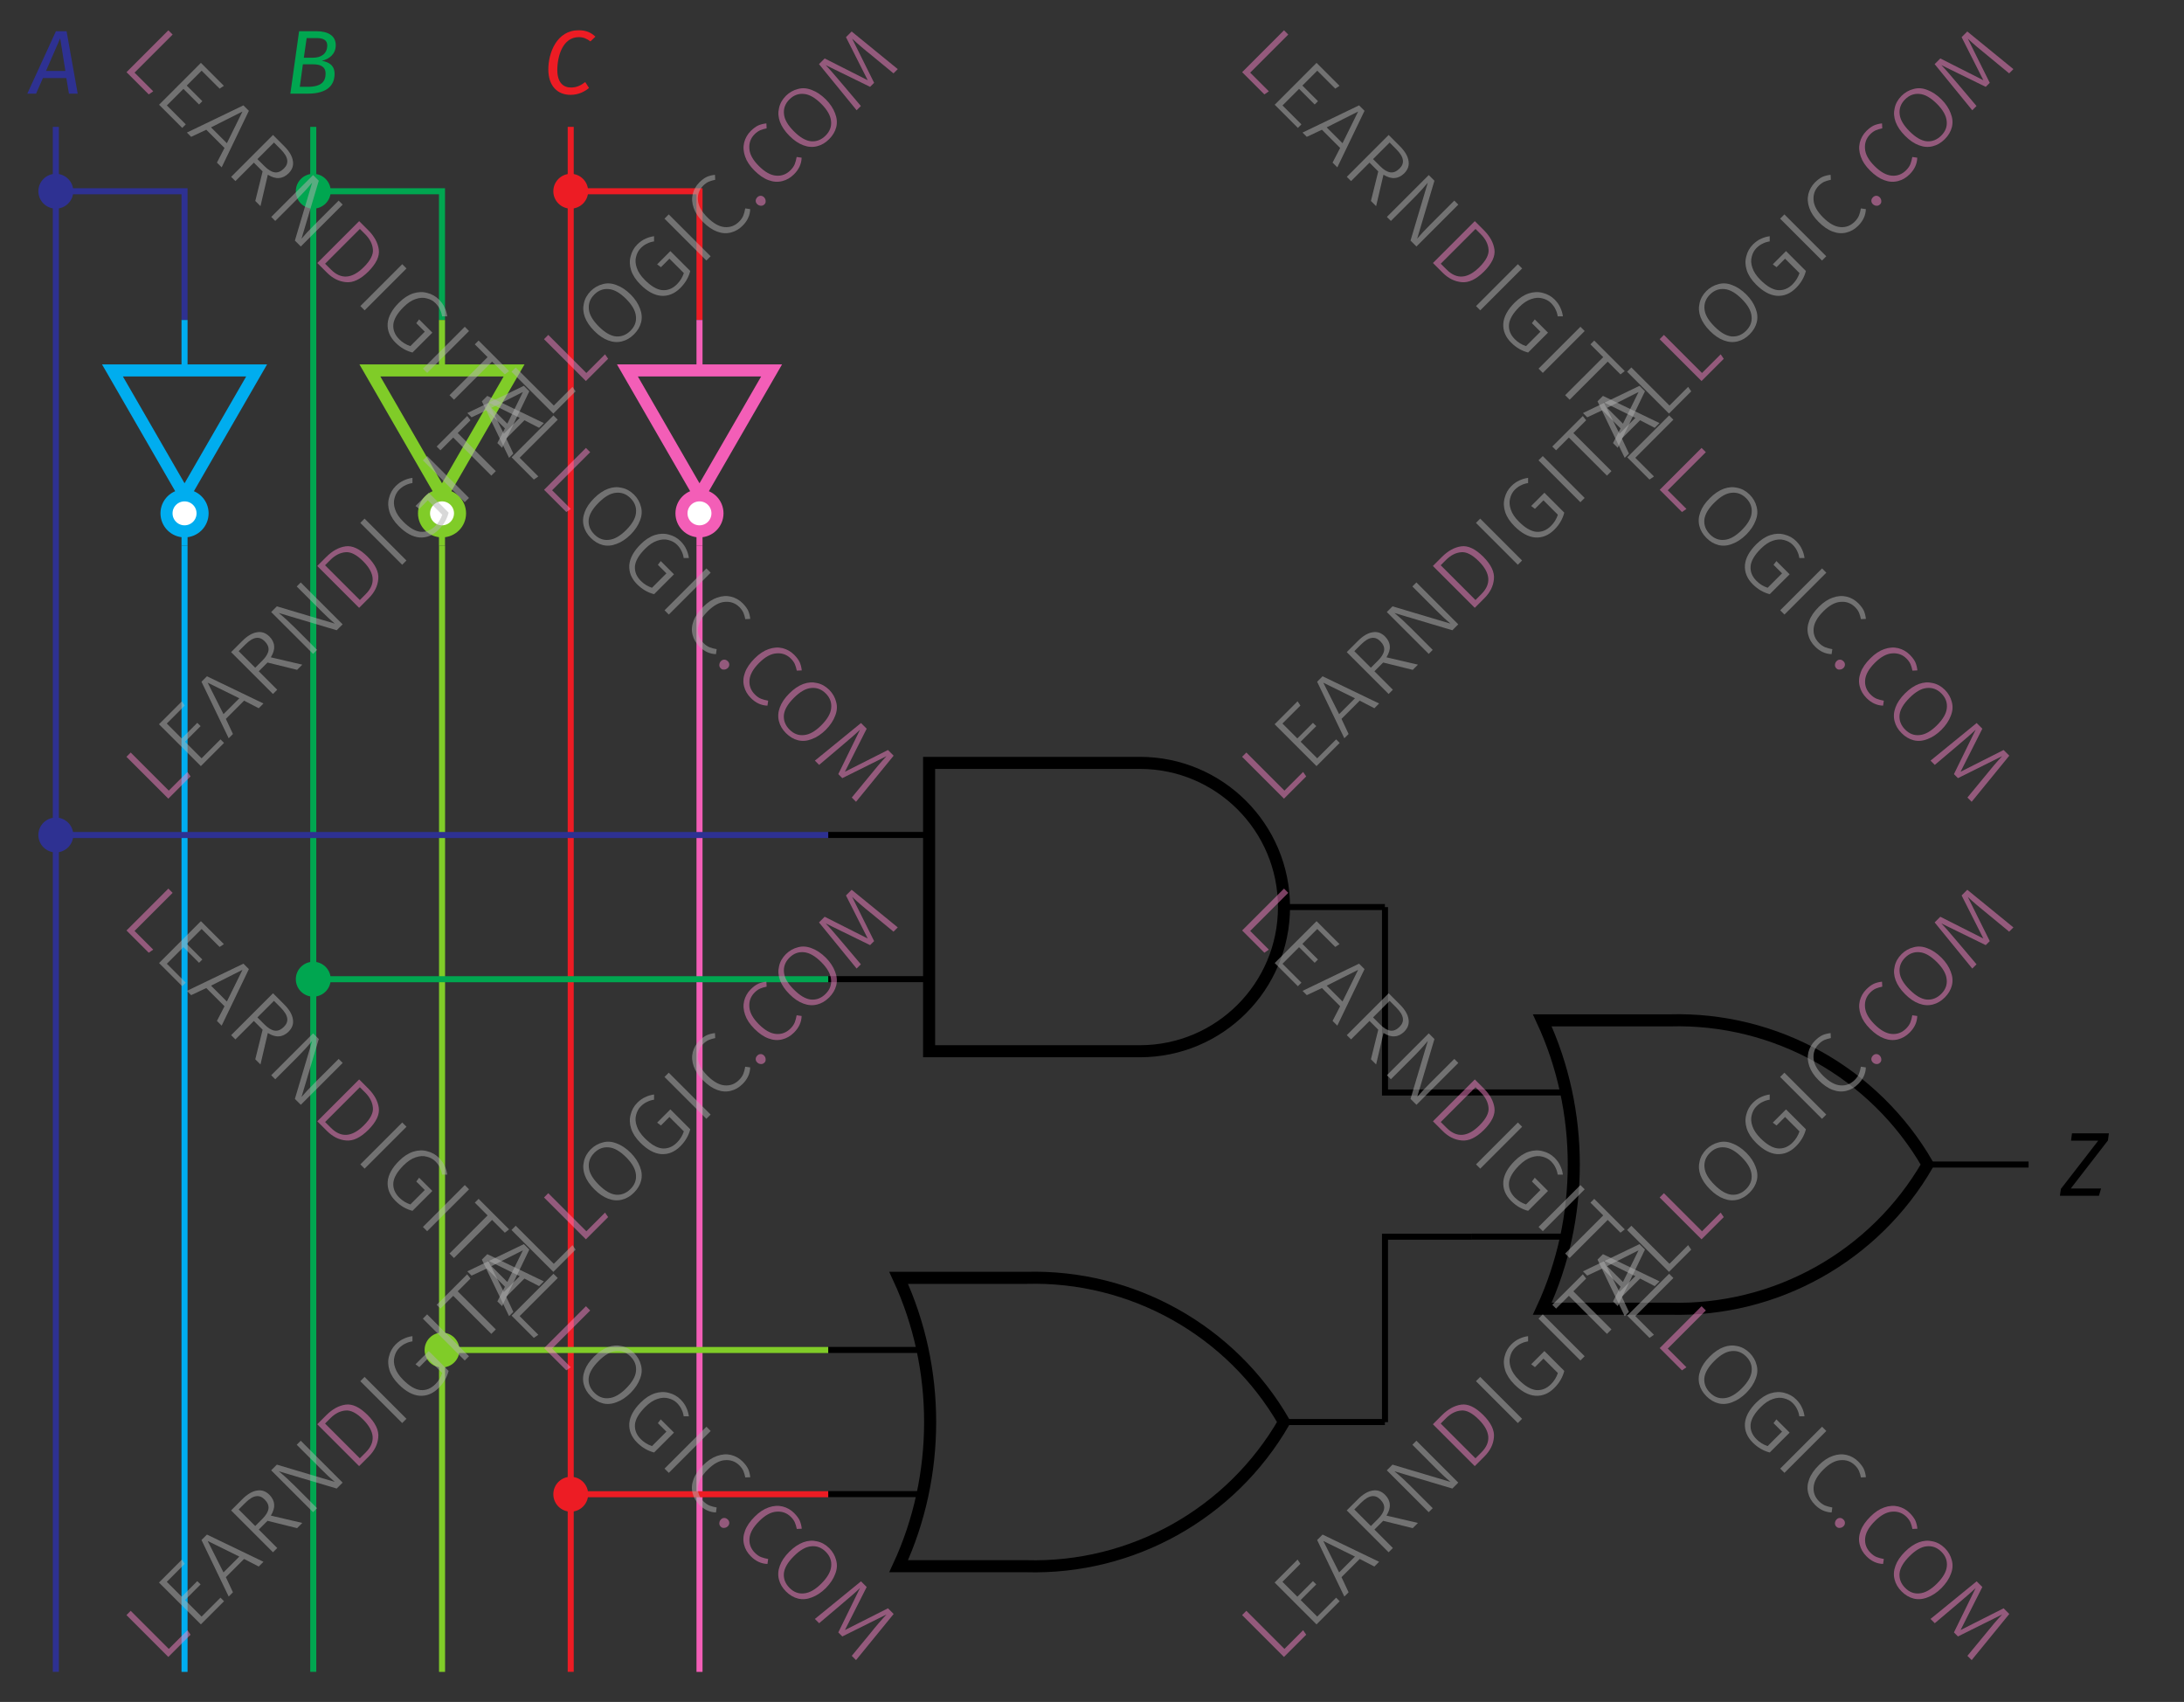 <?xml version="1.0" encoding="UTF-8"?>
<svg xmlns="http://www.w3.org/2000/svg" xmlns:xlink="http://www.w3.org/1999/xlink" width="144.28" height="112.42" viewBox="0 0 144.28 112.42">
<rect x="0" y="0" width="144.28" height="112.42" fill="#333333" stroke="none"/>
<defs>
<g>
<g id="glyph-0-0">
<path d="M 1.047 -1.5 L 1.984 -3.656 L 2.328 -1.5 Z M 2.562 0 L 3.141 0 L 2.406 -4.125 L 1.703 -4.125 L -0.188 0 L 0.391 0 L 0.844 -1.031 L 2.391 -1.031 Z M 2.562 0 "/>
</g>
<g id="glyph-0-1">
<path d="M 1.531 -0.453 L 1 -0.453 L 1.203 -1.938 L 1.891 -1.938 C 2.344 -1.938 2.703 -1.797 2.703 -1.328 C 2.703 -0.828 2.453 -0.453 1.531 -0.453 Z M 2.109 -3.672 C 2.484 -3.672 2.812 -3.578 2.812 -3.188 C 2.812 -2.609 2.375 -2.375 1.875 -2.375 L 1.266 -2.375 L 1.453 -3.672 Z M 2.453 -2.172 C 2.953 -2.281 3.375 -2.625 3.375 -3.203 C 3.375 -3.844 2.844 -4.125 2.094 -4.125 L 0.953 -4.125 L 0.375 0 L 1.516 0 C 2.859 0 3.297 -0.594 3.297 -1.312 C 3.297 -1.891 2.891 -2.094 2.453 -2.172 Z M 2.453 -2.172 "/>
</g>
<g id="glyph-0-2">
<path d="M 2.359 -4.188 C 0.922 -4.188 0.359 -2.703 0.359 -1.609 C 0.359 -0.516 0.953 0.078 1.828 0.078 C 2.375 0.078 2.781 -0.156 3.047 -0.375 L 2.797 -0.766 C 2.547 -0.578 2.266 -0.406 1.859 -0.406 C 1.344 -0.406 0.953 -0.734 0.953 -1.562 C 0.953 -2.484 1.312 -3.734 2.375 -3.734 C 2.656 -3.734 2.891 -3.641 3.141 -3.453 L 3.469 -3.766 C 3.172 -4.047 2.844 -4.188 2.359 -4.188 Z M 2.359 -4.188 "/>
</g>
<g id="glyph-0-3">
<path d="M -0.047 0 L 2.531 0 L 2.672 -0.484 L 0.672 -0.484 L 3.125 -3.656 L 3.188 -4.125 L 0.75 -4.125 L 0.688 -3.641 L 2.484 -3.641 L 0.016 -0.453 Z M -0.047 0 "/>
</g>
<g id="glyph-1-0">
<path d="M -1.938 -3.594 L 0.578 -1.078 L 1.812 -2.312 L 2.016 -2.016 L 0.547 -0.547 L -2.219 -3.312 Z M -1.938 -3.594 "/>
</g>
<g id="glyph-1-1">
<path d="M -0.703 -4.828 L -0.516 -4.547 L -1.703 -3.359 L -0.719 -2.375 L 0.312 -3.406 L 0.531 -3.188 L -0.5 -2.156 L 0.594 -1.062 L 1.844 -2.312 L 2.078 -2.078 L 0.547 -0.547 L -2.219 -3.312 Z M -0.703 -4.828 "/>
</g>
<g id="glyph-1-2">
<path d="M 2.062 -2.062 L 1.094 -2.562 L -0.109 -1.359 L 0.359 -0.359 L 0.078 -0.078 L -1.719 -3.812 L -1.359 -4.172 L 2.375 -2.375 Z M -0.266 -1.672 L 0.781 -2.719 L -1.312 -3.75 Z M -0.266 -1.672 "/>
</g>
<g id="glyph-1-3">
<path d="M 0.188 -2.625 L -0.391 -2.047 L 0.828 -0.828 L 0.547 -0.547 L -2.219 -3.312 L -1.484 -4.047 C -1.141 -4.391 -0.812 -4.582 -0.5 -4.625 C -0.195 -4.676 0.07 -4.582 0.312 -4.344 C 0.508 -4.145 0.613 -3.93 0.625 -3.703 C 0.645 -3.484 0.57 -3.238 0.406 -2.969 L 2.484 -2.484 L 2.141 -2.141 Z M -0.156 -2.75 C 0.082 -2.988 0.219 -3.211 0.25 -3.422 C 0.281 -3.629 0.195 -3.832 0 -4.031 C -0.176 -4.207 -0.363 -4.281 -0.562 -4.25 C -0.77 -4.227 -1.008 -4.082 -1.281 -3.812 L -1.719 -3.375 L -0.625 -2.281 Z M -0.156 -2.75 "/>
</g>
<g id="glyph-1-4">
<path d="M 2.5 -2.5 L 2.109 -2.109 L -1.719 -3.25 C -1.375 -2.969 -1.016 -2.641 -0.641 -2.266 L 0.812 -0.812 L 0.547 -0.547 L -2.219 -3.312 L -1.844 -3.688 L 1.984 -2.547 C 1.723 -2.766 1.414 -3.051 1.062 -3.406 L -0.531 -5 L -0.266 -5.266 Z M 2.5 -2.5 "/>
</g>
<g id="glyph-1-5">
<path d="M -1.609 -3.922 C -1.211 -4.316 -0.789 -4.547 -0.344 -4.609 C 0.102 -4.672 0.586 -4.441 1.109 -3.922 C 1.629 -3.398 1.863 -2.906 1.812 -2.438 C 1.77 -1.977 1.562 -1.562 1.188 -1.188 L 0.547 -0.547 L -2.219 -3.312 Z M -1.703 -3.359 L 0.594 -1.062 L 0.984 -1.453 C 1.648 -2.117 1.594 -2.844 0.812 -3.625 C 0.375 -4.062 -0.016 -4.258 -0.359 -4.219 C -0.711 -4.188 -1.039 -4.02 -1.344 -3.719 Z M -1.703 -3.359 "/>
</g>
<g id="glyph-1-6">
<path d="M -1.938 -3.594 L 0.828 -0.828 L 0.547 -0.547 L -2.219 -3.312 Z M -1.938 -3.594 "/>
</g>
<g id="glyph-1-7">
<path d="M -1.266 -4.359 C -1.086 -4.535 -0.91 -4.66 -0.734 -4.734 C -0.566 -4.816 -0.375 -4.875 -0.156 -4.906 L -0.156 -4.562 C -0.32 -4.539 -0.473 -4.492 -0.609 -4.422 C -0.754 -4.359 -0.895 -4.258 -1.031 -4.125 C -1.188 -3.969 -1.289 -3.773 -1.344 -3.547 C -1.406 -3.328 -1.391 -3.082 -1.297 -2.812 C -1.211 -2.551 -1.035 -2.285 -0.766 -2.016 C -0.359 -1.609 0.02 -1.383 0.375 -1.344 C 0.738 -1.312 1.066 -1.441 1.359 -1.734 C 1.566 -1.941 1.719 -2.188 1.812 -2.469 L 0.859 -3.422 L 0.297 -2.859 L 0.047 -3.047 L 0.922 -3.922 L 2.234 -2.609 C 2.129 -2.191 1.91 -1.816 1.578 -1.484 C 1.203 -1.109 0.781 -0.938 0.312 -0.969 C -0.145 -1.008 -0.602 -1.258 -1.062 -1.719 C -1.363 -2.02 -1.566 -2.332 -1.672 -2.656 C -1.773 -2.977 -1.785 -3.285 -1.703 -3.578 C -1.629 -3.879 -1.484 -4.141 -1.266 -4.359 Z M -1.266 -4.359 "/>
</g>
<g id="glyph-1-8">
<path d="M -0.672 -4.859 L -0.453 -4.578 L -1.297 -3.734 L 1.219 -1.219 L 0.922 -0.922 L -1.594 -3.438 L -2.438 -2.594 L -2.688 -2.844 Z M -0.672 -4.859 "/>
</g>
<g id="glyph-1-9">
<path d="M -1.281 -4.344 C -1.051 -4.57 -0.785 -4.723 -0.484 -4.797 C -0.191 -4.879 0.109 -4.859 0.422 -4.734 C 0.742 -4.617 1.055 -4.41 1.359 -4.109 C 1.648 -3.816 1.852 -3.508 1.969 -3.188 C 2.094 -2.875 2.117 -2.57 2.047 -2.281 C 1.973 -1.988 1.816 -1.723 1.578 -1.484 C 1.336 -1.242 1.07 -1.086 0.781 -1.016 C 0.488 -0.941 0.188 -0.961 -0.125 -1.078 C -0.438 -1.191 -0.742 -1.398 -1.047 -1.703 C -1.348 -2.004 -1.555 -2.312 -1.672 -2.625 C -1.785 -2.938 -1.805 -3.238 -1.734 -3.531 C -1.672 -3.832 -1.52 -4.102 -1.281 -4.344 Z M -1.047 -4.109 C -1.328 -3.828 -1.445 -3.504 -1.406 -3.141 C -1.375 -2.785 -1.156 -2.406 -0.75 -2 C -0.352 -1.602 0.02 -1.383 0.375 -1.344 C 0.738 -1.312 1.062 -1.438 1.344 -1.719 C 1.625 -2 1.742 -2.316 1.703 -2.672 C 1.672 -3.035 1.457 -3.414 1.062 -3.812 C 0.656 -4.219 0.273 -4.438 -0.078 -4.469 C -0.441 -4.508 -0.766 -4.391 -1.047 -4.109 Z M -1.047 -4.109 "/>
</g>
<g id="glyph-1-10">
<path d="M -1.297 -4.328 C -1.129 -4.492 -0.969 -4.613 -0.812 -4.688 C -0.656 -4.758 -0.473 -4.805 -0.266 -4.828 L -0.25 -4.5 C -0.406 -4.469 -0.547 -4.426 -0.672 -4.375 C -0.797 -4.32 -0.922 -4.234 -1.047 -4.109 C -1.305 -3.848 -1.422 -3.531 -1.391 -3.156 C -1.367 -2.789 -1.16 -2.41 -0.766 -2.016 C -0.367 -1.617 0.008 -1.406 0.375 -1.375 C 0.738 -1.344 1.055 -1.461 1.328 -1.734 C 1.461 -1.867 1.555 -2.004 1.609 -2.141 C 1.66 -2.273 1.703 -2.43 1.734 -2.609 L 2.062 -2.562 C 2.051 -2.156 1.883 -1.789 1.562 -1.469 C 1.332 -1.238 1.07 -1.086 0.781 -1.016 C 0.488 -0.941 0.188 -0.961 -0.125 -1.078 C -0.438 -1.191 -0.75 -1.406 -1.062 -1.719 C -1.363 -2.02 -1.566 -2.328 -1.672 -2.641 C -1.785 -2.961 -1.805 -3.27 -1.734 -3.562 C -1.66 -3.852 -1.516 -4.109 -1.297 -4.328 Z M -1.297 -4.328 "/>
</g>
<g id="glyph-1-11">
<path d="M 0.109 -0.922 C 0.172 -0.984 0.242 -1.016 0.328 -1.016 C 0.41 -1.016 0.484 -0.984 0.547 -0.922 C 0.617 -0.848 0.656 -0.766 0.656 -0.672 C 0.664 -0.586 0.641 -0.516 0.578 -0.453 C 0.504 -0.379 0.422 -0.348 0.328 -0.359 C 0.234 -0.367 0.156 -0.406 0.094 -0.469 C 0.031 -0.531 0 -0.602 0 -0.688 C 0 -0.77 0.035 -0.848 0.109 -0.922 Z M 0.109 -0.922 "/>
</g>
<g id="glyph-1-12">
<path d="M 3.062 -3.062 L 2.781 -2.781 L 1.359 -3.953 C 0.848 -4.359 0.41 -4.734 0.047 -5.078 L 1.5 -2.156 L 1.234 -1.891 L -1.703 -3.328 C -1.492 -3.117 -1.117 -2.691 -0.578 -2.047 L 0.625 -0.625 L 0.344 -0.344 L -2.141 -3.391 L -1.766 -3.766 L 1.078 -2.328 L -0.359 -5.172 L 0.016 -5.547 Z M 3.062 -3.062 "/>
</g>
<g id="glyph-2-0">
<path d="M 3.594 -1.938 L 1.078 0.578 L 2.312 1.812 L 2.016 2.016 L 0.547 0.547 L 3.312 -2.219 Z M 3.594 -1.938 "/>
</g>
<g id="glyph-2-1">
<path d="M 4.828 -0.703 L 4.547 -0.516 L 3.359 -1.703 L 2.375 -0.719 L 3.406 0.312 L 3.188 0.531 L 2.156 -0.5 L 1.062 0.594 L 2.312 1.844 L 2.078 2.078 L 0.547 0.547 L 3.312 -2.219 Z M 4.828 -0.703 "/>
</g>
<g id="glyph-2-2">
<path d="M 2.062 2.062 L 2.562 1.094 L 1.359 -0.109 L 0.359 0.359 L 0.078 0.078 L 3.812 -1.719 L 4.172 -1.359 L 2.375 2.375 Z M 1.672 -0.266 L 2.719 0.781 L 3.75 -1.312 Z M 1.672 -0.266 "/>
</g>
<g id="glyph-2-3">
<path d="M 2.625 0.188 L 2.047 -0.391 L 0.828 0.828 L 0.547 0.547 L 3.312 -2.219 L 4.047 -1.484 C 4.391 -1.141 4.582 -0.812 4.625 -0.5 C 4.676 -0.195 4.582 0.07 4.344 0.312 C 4.145 0.508 3.93 0.613 3.703 0.625 C 3.484 0.645 3.238 0.57 2.969 0.406 L 2.484 2.484 L 2.141 2.141 Z M 2.75 -0.156 C 2.988 0.082 3.211 0.219 3.422 0.25 C 3.629 0.281 3.832 0.195 4.031 0 C 4.207 -0.176 4.281 -0.363 4.25 -0.562 C 4.227 -0.77 4.082 -1.008 3.812 -1.281 L 3.375 -1.719 L 2.281 -0.625 Z M 2.75 -0.156 "/>
</g>
<g id="glyph-2-4">
<path d="M 2.5 2.5 L 2.109 2.109 L 3.25 -1.719 C 2.969 -1.375 2.641 -1.016 2.266 -0.641 L 0.812 0.812 L 0.547 0.547 L 3.312 -2.219 L 3.688 -1.844 L 2.547 1.984 C 2.766 1.723 3.051 1.414 3.406 1.062 L 5 -0.531 L 5.266 -0.266 Z M 2.5 2.5 "/>
</g>
<g id="glyph-2-5">
<path d="M 3.922 -1.609 C 4.316 -1.211 4.547 -0.789 4.609 -0.344 C 4.672 0.102 4.441 0.586 3.922 1.109 C 3.398 1.629 2.906 1.863 2.438 1.812 C 1.977 1.77 1.562 1.562 1.188 1.188 L 0.547 0.547 L 3.312 -2.219 Z M 3.359 -1.703 L 1.062 0.594 L 1.453 0.984 C 2.117 1.648 2.844 1.594 3.625 0.812 C 4.062 0.375 4.258 -0.016 4.219 -0.359 C 4.188 -0.711 4.02 -1.039 3.719 -1.344 Z M 3.359 -1.703 "/>
</g>
<g id="glyph-2-6">
<path d="M 3.594 -1.938 L 0.828 0.828 L 0.547 0.547 L 3.312 -2.219 Z M 3.594 -1.938 "/>
</g>
<g id="glyph-2-7">
<path d="M 4.359 -1.266 C 4.535 -1.086 4.66 -0.91 4.734 -0.734 C 4.816 -0.566 4.875 -0.375 4.906 -0.156 L 4.562 -0.156 C 4.539 -0.32 4.492 -0.473 4.422 -0.609 C 4.359 -0.754 4.258 -0.895 4.125 -1.031 C 3.969 -1.188 3.773 -1.289 3.547 -1.344 C 3.328 -1.406 3.082 -1.391 2.812 -1.297 C 2.551 -1.211 2.285 -1.035 2.016 -0.766 C 1.609 -0.359 1.383 0.02 1.344 0.375 C 1.312 0.738 1.441 1.066 1.734 1.359 C 1.941 1.566 2.188 1.719 2.469 1.812 L 3.422 0.859 L 2.859 0.297 L 3.047 0.047 L 3.922 0.922 L 2.609 2.234 C 2.191 2.129 1.816 1.91 1.484 1.578 C 1.109 1.203 0.938 0.781 0.969 0.312 C 1.008 -0.145 1.258 -0.602 1.719 -1.062 C 2.02 -1.363 2.332 -1.566 2.656 -1.672 C 2.977 -1.773 3.285 -1.785 3.578 -1.703 C 3.879 -1.629 4.141 -1.484 4.359 -1.266 Z M 4.359 -1.266 "/>
</g>
<g id="glyph-2-8">
<path d="M 4.859 -0.672 L 4.578 -0.453 L 3.734 -1.297 L 1.219 1.219 L 0.922 0.922 L 3.438 -1.594 L 2.594 -2.438 L 2.844 -2.688 Z M 4.859 -0.672 "/>
</g>
<g id="glyph-2-9">
<path d="M 4.344 -1.281 C 4.57 -1.051 4.723 -0.785 4.797 -0.484 C 4.879 -0.191 4.859 0.109 4.734 0.422 C 4.617 0.742 4.41 1.055 4.109 1.359 C 3.816 1.648 3.508 1.852 3.188 1.969 C 2.875 2.094 2.57 2.117 2.281 2.047 C 1.988 1.973 1.723 1.816 1.484 1.578 C 1.242 1.336 1.086 1.07 1.016 0.781 C 0.941 0.488 0.961 0.188 1.078 -0.125 C 1.191 -0.438 1.398 -0.742 1.703 -1.047 C 2.004 -1.348 2.312 -1.555 2.625 -1.672 C 2.938 -1.785 3.238 -1.805 3.531 -1.734 C 3.832 -1.672 4.102 -1.52 4.344 -1.281 Z M 4.109 -1.047 C 3.828 -1.328 3.504 -1.445 3.141 -1.406 C 2.785 -1.375 2.406 -1.156 2 -0.75 C 1.602 -0.352 1.383 0.02 1.344 0.375 C 1.312 0.738 1.438 1.062 1.719 1.344 C 2 1.625 2.316 1.742 2.672 1.703 C 3.035 1.672 3.414 1.457 3.812 1.062 C 4.219 0.656 4.438 0.273 4.469 -0.078 C 4.508 -0.441 4.391 -0.766 4.109 -1.047 Z M 4.109 -1.047 "/>
</g>
<g id="glyph-2-10">
<path d="M 4.328 -1.297 C 4.492 -1.129 4.613 -0.969 4.688 -0.812 C 4.758 -0.656 4.805 -0.473 4.828 -0.266 L 4.5 -0.25 C 4.469 -0.406 4.426 -0.547 4.375 -0.672 C 4.32 -0.797 4.234 -0.922 4.109 -1.047 C 3.848 -1.305 3.531 -1.422 3.156 -1.391 C 2.789 -1.367 2.41 -1.16 2.016 -0.766 C 1.617 -0.367 1.406 0.008 1.375 0.375 C 1.344 0.738 1.461 1.055 1.734 1.328 C 1.867 1.461 2.004 1.555 2.141 1.609 C 2.273 1.66 2.43 1.703 2.609 1.734 L 2.562 2.062 C 2.156 2.051 1.789 1.883 1.469 1.562 C 1.238 1.332 1.086 1.07 1.016 0.781 C 0.941 0.488 0.961 0.188 1.078 -0.125 C 1.191 -0.438 1.406 -0.75 1.719 -1.062 C 2.02 -1.363 2.328 -1.566 2.641 -1.672 C 2.961 -1.785 3.27 -1.805 3.562 -1.734 C 3.852 -1.66 4.109 -1.516 4.328 -1.297 Z M 4.328 -1.297 "/>
</g>
<g id="glyph-2-11">
<path d="M 0.922 0.109 C 0.984 0.172 1.016 0.242 1.016 0.328 C 1.016 0.41 0.984 0.484 0.922 0.547 C 0.848 0.617 0.766 0.656 0.672 0.656 C 0.586 0.664 0.516 0.641 0.453 0.578 C 0.379 0.504 0.348 0.422 0.359 0.328 C 0.367 0.234 0.406 0.156 0.469 0.094 C 0.531 0.031 0.602 0 0.688 0 C 0.77 0 0.848 0.035 0.922 0.109 Z M 0.922 0.109 "/>
</g>
<g id="glyph-2-12">
<path d="M 3.062 3.062 L 2.781 2.781 L 3.953 1.359 C 4.359 0.848 4.734 0.41 5.078 0.047 L 2.156 1.5 L 1.891 1.234 L 3.328 -1.703 C 3.117 -1.492 2.691 -1.117 2.047 -0.578 L 0.625 0.625 L 0.344 0.344 L 3.391 -2.141 L 3.766 -1.766 L 2.328 1.078 L 5.172 -0.359 L 5.547 0.016 Z M 3.062 3.062 "/>
</g>
</g>
<clipPath id="clip-0">
<path clip-rule="nonzero" d="M 48 73 L 97 73 L 97 112.422 L 48 112.422 Z M 48 73 "/>
</clipPath>
</defs>
<g fill="rgb(18.039%, 19.22%, 57.249%)" fill-opacity="1">
<use xlink:href="#glyph-0-0" x="1.992" y="6.187"/>
</g>
<path fill="none" stroke-width="0.399" stroke-linecap="butt" stroke-linejoin="miter" stroke="rgb(18.039%, 19.22%, 57.249%)" stroke-opacity="1" stroke-miterlimit="10" d="M 0.001 -4.252 L 0.001 -106.303 M 0.001 -8.506 L 8.504 -8.506 L 8.504 -17.01 " transform="matrix(1, 0, 0, -1, 3.687, 4.127)"/>
<path fill-rule="nonzero" fill="rgb(18.039%, 19.22%, 57.249%)" fill-opacity="1" stroke-width="0.399" stroke-linecap="butt" stroke-linejoin="miter" stroke="rgb(18.039%, 19.22%, 57.249%)" stroke-opacity="1" stroke-miterlimit="10" d="M 0.954 -8.506 C 0.954 -7.978 0.528 -7.553 0.001 -7.553 C -0.527 -7.553 -0.953 -7.978 -0.953 -8.506 C -0.953 -9.029 -0.527 -9.455 0.001 -9.455 C 0.528 -9.455 0.954 -9.029 0.954 -8.506 Z M 0.954 -8.506 " transform="matrix(1, 0, 0, -1, 3.687, 4.127)"/>
<path fill="none" stroke-width="0.399" stroke-linecap="butt" stroke-linejoin="miter" stroke="rgb(0%, 67.839%, 93.729%)" stroke-opacity="1" stroke-miterlimit="10" d="M 8.504 -20.342 L 8.504 -17.01 " transform="matrix(1, 0, 0, -1, 3.687, 4.127)"/>
<path fill="none" stroke-width="0.797" stroke-linecap="butt" stroke-linejoin="miter" stroke="rgb(0%, 67.839%, 93.729%)" stroke-opacity="1" stroke-miterlimit="10" d="M 13.266 -20.342 L 8.504 -28.592 L 3.743 -20.342 Z M 13.266 -20.342 " transform="matrix(1, 0, 0, -1, 3.687, 4.127)"/>
<path fill="none" stroke-width="0.399" stroke-linecap="butt" stroke-linejoin="miter" stroke="rgb(0%, 67.839%, 93.729%)" stroke-opacity="1" stroke-miterlimit="10" d="M 8.504 -30.971 L 8.504 -31.924 " transform="matrix(1, 0, 0, -1, 3.687, 4.127)"/>
<path fill-rule="nonzero" fill="rgb(100%, 100%, 100%)" fill-opacity="1" stroke-width="0.797" stroke-linecap="butt" stroke-linejoin="miter" stroke="rgb(0%, 67.839%, 93.729%)" stroke-opacity="1" stroke-miterlimit="10" d="M 8.504 -30.971 C 9.161 -30.971 9.696 -30.439 9.696 -29.779 C 9.696 -29.123 9.161 -28.592 8.504 -28.592 C 7.848 -28.592 7.313 -29.123 7.313 -29.779 C 7.313 -30.439 7.848 -30.971 8.504 -30.971 Z M 8.504 -30.971 " transform="matrix(1, 0, 0, -1, 3.687, 4.127)"/>
<path fill="none" stroke-width="0.399" stroke-linecap="butt" stroke-linejoin="miter" stroke="rgb(0%, 67.839%, 93.729%)" stroke-opacity="1" stroke-miterlimit="10" d="M 8.504 -31.924 L 8.504 -106.307 " transform="matrix(1, 0, 0, -1, 3.687, 4.127)"/>
<g fill="rgb(0%, 65.099%, 31.369%)" fill-opacity="1">
<use xlink:href="#glyph-0-1" x="18.806" y="6.187"/>
</g>
<path fill="none" stroke-width="0.399" stroke-linecap="butt" stroke-linejoin="miter" stroke="rgb(0%, 65.099%, 31.369%)" stroke-opacity="1" stroke-miterlimit="10" d="M 17.008 -4.252 L 17.008 -106.303 M 17.008 -8.506 L 25.512 -8.506 L 25.512 -17.01 " transform="matrix(1, 0, 0, -1, 3.687, 4.127)"/>
<path fill-rule="nonzero" fill="rgb(0%, 65.099%, 31.369%)" fill-opacity="1" stroke-width="0.399" stroke-linecap="butt" stroke-linejoin="miter" stroke="rgb(0%, 65.099%, 31.369%)" stroke-opacity="1" stroke-miterlimit="10" d="M 17.961 -8.506 C 17.961 -7.978 17.536 -7.553 17.008 -7.553 C 16.485 -7.553 16.055 -7.978 16.055 -8.506 C 16.055 -9.029 16.485 -9.455 17.008 -9.455 C 17.536 -9.455 17.961 -9.029 17.961 -8.506 Z M 17.961 -8.506 " transform="matrix(1, 0, 0, -1, 3.687, 4.127)"/>
<path fill="none" stroke-width="0.399" stroke-linecap="butt" stroke-linejoin="miter" stroke="rgb(50%, 79.999%, 15.685%)" stroke-opacity="1" stroke-miterlimit="10" d="M 25.512 -20.342 L 25.512 -17.01 " transform="matrix(1, 0, 0, -1, 3.687, 4.127)"/>
<path fill="none" stroke-width="0.797" stroke-linecap="butt" stroke-linejoin="miter" stroke="rgb(50%, 79.999%, 15.685%)" stroke-opacity="1" stroke-miterlimit="10" d="M 30.274 -20.342 L 25.512 -28.592 L 20.75 -20.342 Z M 30.274 -20.342 " transform="matrix(1, 0, 0, -1, 3.687, 4.127)"/>
<path fill="none" stroke-width="0.399" stroke-linecap="butt" stroke-linejoin="miter" stroke="rgb(50%, 79.999%, 15.685%)" stroke-opacity="1" stroke-miterlimit="10" d="M 25.512 -30.971 L 25.512 -31.924 " transform="matrix(1, 0, 0, -1, 3.687, 4.127)"/>
<path fill-rule="nonzero" fill="rgb(100%, 100%, 100%)" fill-opacity="1" stroke-width="0.797" stroke-linecap="butt" stroke-linejoin="miter" stroke="rgb(50%, 79.999%, 15.685%)" stroke-opacity="1" stroke-miterlimit="10" d="M 25.512 -30.971 C 26.172 -30.971 26.704 -30.439 26.704 -29.779 C 26.704 -29.123 26.172 -28.592 25.512 -28.592 C 24.856 -28.592 24.325 -29.123 24.325 -29.779 C 24.325 -30.439 24.856 -30.971 25.512 -30.971 Z M 25.512 -30.971 " transform="matrix(1, 0, 0, -1, 3.687, 4.127)"/>
<path fill="none" stroke-width="0.399" stroke-linecap="butt" stroke-linejoin="miter" stroke="rgb(50%, 79.999%, 15.685%)" stroke-opacity="1" stroke-miterlimit="10" d="M 25.516 -31.924 L 25.516 -106.307 " transform="matrix(1, 0, 0, -1, 3.687, 4.127)"/>
<g fill="rgb(92.94%, 10.979%, 14.119%)" fill-opacity="1">
<use xlink:href="#glyph-0-2" x="35.865" y="6.187"/>
</g>
<path fill="none" stroke-width="0.399" stroke-linecap="butt" stroke-linejoin="miter" stroke="rgb(92.94%, 10.979%, 14.119%)" stroke-opacity="1" stroke-miterlimit="10" d="M 34.016 -4.252 L 34.016 -106.303 M 34.02 -8.506 L 42.524 -8.506 L 42.524 -17.01 " transform="matrix(1, 0, 0, -1, 3.687, 4.127)"/>
<path fill-rule="nonzero" fill="rgb(92.94%, 10.979%, 14.119%)" fill-opacity="1" stroke-width="0.399" stroke-linecap="butt" stroke-linejoin="miter" stroke="rgb(92.94%, 10.979%, 14.119%)" stroke-opacity="1" stroke-miterlimit="10" d="M 34.969 -8.506 C 34.969 -7.978 34.543 -7.553 34.02 -7.553 C 33.493 -7.553 33.067 -7.978 33.067 -8.506 C 33.067 -9.029 33.493 -9.455 34.02 -9.455 C 34.543 -9.455 34.969 -9.029 34.969 -8.506 Z M 34.969 -8.506 " transform="matrix(1, 0, 0, -1, 3.687, 4.127)"/>
<path fill="none" stroke-width="0.399" stroke-linecap="butt" stroke-linejoin="miter" stroke="rgb(95.306%, 37.001%, 71.587%)" stroke-opacity="1" stroke-miterlimit="10" d="M 42.524 -20.342 L 42.524 -17.01 " transform="matrix(1, 0, 0, -1, 3.687, 4.127)"/>
<path fill="none" stroke-width="0.797" stroke-linecap="butt" stroke-linejoin="miter" stroke="rgb(95.306%, 37.001%, 71.587%)" stroke-opacity="1" stroke-miterlimit="10" d="M 47.286 -20.342 L 42.524 -28.592 L 37.762 -20.342 Z M 47.286 -20.342 " transform="matrix(1, 0, 0, -1, 3.687, 4.127)"/>
<path fill="none" stroke-width="0.399" stroke-linecap="butt" stroke-linejoin="miter" stroke="rgb(95.306%, 37.001%, 71.587%)" stroke-opacity="1" stroke-miterlimit="10" d="M 42.524 -30.971 L 42.524 -31.924 " transform="matrix(1, 0, 0, -1, 3.687, 4.127)"/>
<path fill-rule="nonzero" fill="rgb(100%, 100%, 100%)" fill-opacity="1" stroke-width="0.797" stroke-linecap="butt" stroke-linejoin="miter" stroke="rgb(95.306%, 37.001%, 71.587%)" stroke-opacity="1" stroke-miterlimit="10" d="M 42.524 -30.971 C 43.18 -30.971 43.711 -30.439 43.711 -29.779 C 43.711 -29.123 43.18 -28.592 42.524 -28.592 C 41.864 -28.592 41.333 -29.123 41.333 -29.779 C 41.333 -30.439 41.864 -30.971 42.524 -30.971 Z M 42.524 -30.971 " transform="matrix(1, 0, 0, -1, 3.687, 4.127)"/>
<path fill="none" stroke-width="0.399" stroke-linecap="butt" stroke-linejoin="miter" stroke="rgb(95.306%, 37.001%, 71.587%)" stroke-opacity="1" stroke-miterlimit="10" d="M 42.524 -31.924 L 42.524 -106.307 " transform="matrix(1, 0, 0, -1, 3.687, 4.127)"/>
<path fill="none" stroke-width="0.399" stroke-linecap="butt" stroke-linejoin="miter" stroke="rgb(0%, 0%, 0%)" stroke-opacity="1" stroke-miterlimit="10" d="M 57.692 -51.025 L 51.024 -51.025 M 57.692 -60.549 L 51.024 -60.549 " transform="matrix(1, 0, 0, -1, 3.687, 4.127)"/>
<path fill="none" stroke-width="0.797" stroke-linecap="butt" stroke-linejoin="miter" stroke="rgb(0%, 0%, 0%)" stroke-opacity="1" stroke-miterlimit="10" d="M 57.692 -46.264 L 71.614 -46.264 C 76.872 -46.264 81.137 -50.525 81.137 -55.787 C 81.137 -61.049 76.872 -65.311 71.614 -65.311 L 57.692 -65.311 Z M 57.692 -46.264 " transform="matrix(1, 0, 0, -1, 3.687, 4.127)"/>
<path fill="none" stroke-width="0.399" stroke-linecap="butt" stroke-linejoin="miter" stroke="rgb(0%, 0%, 0%)" stroke-opacity="1" stroke-miterlimit="10" d="M 81.137 -55.787 L 87.801 -55.787 " transform="matrix(1, 0, 0, -1, 3.687, 4.127)"/>
<path fill="none" stroke-width="0.399" stroke-linecap="butt" stroke-linejoin="miter" stroke="rgb(0%, 0%, 0%)" stroke-opacity="1" stroke-miterlimit="10" d="M 57.122 -85.041 L 51.024 -85.041 " transform="matrix(1, 0, 0, -1, 3.687, 4.127)"/>
<path fill="none" stroke-width="0.399" stroke-linecap="butt" stroke-linejoin="miter" stroke="rgb(0%, 0%, 0%)" stroke-opacity="1" stroke-miterlimit="10" d="M 57.122 -94.564 L 51.024 -94.564 " transform="matrix(1, 0, 0, -1, 3.687, 4.127)"/>
<g clip-path="url(#clip-0)">
<path fill="none" stroke-width="0.797" stroke-linecap="butt" stroke-linejoin="miter" stroke="rgb(0%, 0%, 0%)" stroke-opacity="1" stroke-miterlimit="10" d="M 57.692 -80.279 L 64.098 -80.279 C 71.094 -80.084 77.637 -83.74 81.137 -89.803 C 77.637 -95.865 71.098 -99.525 64.098 -99.326 L 55.68 -99.326 C 58.454 -93.346 58.454 -86.26 55.68 -80.279 Z M 57.692 -80.279 " transform="matrix(1, 0, 0, -1, 3.687, 4.127)"/>
</g>
<path fill="none" stroke-width="0.399" stroke-linecap="butt" stroke-linejoin="miter" stroke="rgb(0%, 0%, 0%)" stroke-opacity="1" stroke-miterlimit="10" d="M 81.137 -89.803 L 87.801 -89.803 " transform="matrix(1, 0, 0, -1, 3.687, 4.127)"/>
<path fill="none" stroke-width="0.399" stroke-linecap="butt" stroke-linejoin="miter" stroke="rgb(0%, 0%, 0%)" stroke-opacity="1" stroke-miterlimit="10" d="M 99.645 -68.033 L 93.543 -68.033 " transform="matrix(1, 0, 0, -1, 3.687, 4.127)"/>
<path fill="none" stroke-width="0.399" stroke-linecap="butt" stroke-linejoin="miter" stroke="rgb(0%, 0%, 0%)" stroke-opacity="1" stroke-miterlimit="10" d="M 99.645 -77.557 L 93.543 -77.557 " transform="matrix(1, 0, 0, -1, 3.687, 4.127)"/>
<path fill="none" stroke-width="0.797" stroke-linecap="butt" stroke-linejoin="miter" stroke="rgb(0%, 0%, 0%)" stroke-opacity="1" stroke-miterlimit="10" d="M 100.211 -63.271 L 106.622 -63.271 C 113.618 -63.076 120.161 -66.732 123.657 -72.795 C 120.161 -78.857 113.618 -82.514 106.622 -82.318 L 98.2 -82.318 C 100.973 -76.338 100.977 -69.252 98.2 -63.271 Z M 100.211 -63.271 " transform="matrix(1, 0, 0, -1, 3.687, 4.127)"/>
<path fill="none" stroke-width="0.399" stroke-linecap="butt" stroke-linejoin="miter" stroke="rgb(0%, 0%, 0%)" stroke-opacity="1" stroke-miterlimit="10" d="M 123.657 -72.795 L 130.325 -72.795 " transform="matrix(1, 0, 0, -1, 3.687, 4.127)"/>
<path fill="none" stroke-width="0.399" stroke-linecap="butt" stroke-linejoin="miter" stroke="rgb(0%, 0%, 0%)" stroke-opacity="1" stroke-miterlimit="10" d="M 87.809 -55.791 L 87.809 -68.037 L 93.551 -68.037 M 87.809 -89.811 L 87.809 -77.561 L 93.551 -77.561 " transform="matrix(1, 0, 0, -1, 3.687, 4.127)"/>
<g fill="rgb(0%, 0%, 0%)" fill-opacity="1">
<use xlink:href="#glyph-0-3" x="136.13" y="78.986"/>
</g>
<path fill="none" stroke-width="0.399" stroke-linecap="butt" stroke-linejoin="miter" stroke="rgb(18.039%, 19.22%, 57.249%)" stroke-opacity="1" stroke-miterlimit="10" d="M 51.028 -51.029 L 0.001 -51.029 " transform="matrix(1, 0, 0, -1, 3.687, 4.127)"/>
<path fill-rule="nonzero" fill="rgb(18.039%, 19.22%, 57.249%)" fill-opacity="1" stroke-width="0.399" stroke-linecap="butt" stroke-linejoin="miter" stroke="rgb(18.039%, 19.22%, 57.249%)" stroke-opacity="1" stroke-miterlimit="10" d="M 0.954 -51.029 C 0.954 -50.502 0.528 -50.076 0.001 -50.076 C -0.527 -50.076 -0.953 -50.502 -0.953 -51.029 C -0.953 -51.553 -0.527 -51.978 0.001 -51.978 C 0.528 -51.978 0.954 -51.553 0.954 -51.029 Z M 0.954 -51.029 " transform="matrix(1, 0, 0, -1, 3.687, 4.127)"/>
<path fill="none" stroke-width="0.399" stroke-linecap="butt" stroke-linejoin="miter" stroke="rgb(0%, 65.099%, 31.369%)" stroke-opacity="1" stroke-miterlimit="10" d="M 51.028 -60.553 L 17.008 -60.553 " transform="matrix(1, 0, 0, -1, 3.687, 4.127)"/>
<path fill-rule="nonzero" fill="rgb(0%, 65.099%, 31.369%)" fill-opacity="1" stroke-width="0.399" stroke-linecap="butt" stroke-linejoin="miter" stroke="rgb(0%, 65.099%, 31.369%)" stroke-opacity="1" stroke-miterlimit="10" d="M 17.961 -60.553 C 17.961 -60.025 17.536 -59.6 17.008 -59.6 C 16.485 -59.6 16.055 -60.025 16.055 -60.553 C 16.055 -61.08 16.485 -61.506 17.008 -61.506 C 17.536 -61.506 17.961 -61.08 17.961 -60.553 Z M 17.961 -60.553 " transform="matrix(1, 0, 0, -1, 3.687, 4.127)"/>
<path fill="none" stroke-width="0.399" stroke-linecap="butt" stroke-linejoin="miter" stroke="rgb(50%, 79.999%, 15.685%)" stroke-opacity="1" stroke-miterlimit="10" d="M 51.028 -85.045 L 25.516 -85.045 " transform="matrix(1, 0, 0, -1, 3.687, 4.127)"/>
<path fill-rule="nonzero" fill="rgb(50%, 79.999%, 15.685%)" fill-opacity="1" stroke-width="0.399" stroke-linecap="butt" stroke-linejoin="miter" stroke="rgb(50%, 79.999%, 15.685%)" stroke-opacity="1" stroke-miterlimit="10" d="M 26.465 -85.045 C 26.465 -84.521 26.04 -84.096 25.516 -84.096 C 24.989 -84.096 24.563 -84.521 24.563 -85.045 C 24.563 -85.572 24.989 -85.998 25.516 -85.998 C 26.04 -85.998 26.465 -85.572 26.465 -85.045 Z M 26.465 -85.045 " transform="matrix(1, 0, 0, -1, 3.687, 4.127)"/>
<path fill="none" stroke-width="0.399" stroke-linecap="butt" stroke-linejoin="miter" stroke="rgb(92.94%, 10.979%, 14.119%)" stroke-opacity="1" stroke-miterlimit="10" d="M 51.028 -94.572 L 34.02 -94.572 " transform="matrix(1, 0, 0, -1, 3.687, 4.127)"/>
<path fill-rule="nonzero" fill="rgb(92.94%, 10.979%, 14.119%)" fill-opacity="1" stroke-width="0.399" stroke-linecap="butt" stroke-linejoin="miter" stroke="rgb(92.94%, 10.979%, 14.119%)" stroke-opacity="1" stroke-miterlimit="10" d="M 34.969 -94.572 C 34.969 -94.045 34.543 -93.619 34.02 -93.619 C 33.493 -93.619 33.067 -94.045 33.067 -94.572 C 33.067 -95.096 33.493 -95.525 34.02 -95.525 C 34.543 -95.525 34.969 -95.096 34.969 -94.572 Z M 34.969 -94.572 " transform="matrix(1, 0, 0, -1, 3.687, 4.127)"/>
<g fill="rgb(96.333%, 50.801%, 77.811%)" fill-opacity="0.5">
<use xlink:href="#glyph-1-0" x="84.275" y="109.994"/>
</g>
<g fill="rgb(70%, 70%, 70%)" fill-opacity="0.5">
<use xlink:href="#glyph-1-1" x="86.424" y="107.844"/>
<use xlink:href="#glyph-1-2" x="88.732" y="105.536"/>
<use xlink:href="#glyph-1-3" x="91.188" y="103.08"/>
<use xlink:href="#glyph-1-4" x="93.836" y="100.432"/>
</g>
<g fill="rgb(96.333%, 50.801%, 77.811%)" fill-opacity="0.5">
<use xlink:href="#glyph-1-5" x="96.879" y="97.389"/>
</g>
<g fill="rgb(70%, 70%, 70%)" fill-opacity="0.5">
<use xlink:href="#glyph-1-6" x="99.724" y="94.544"/>
<use xlink:href="#glyph-1-7" x="101.105" y="93.163"/>
<use xlink:href="#glyph-1-6" x="103.857" y="90.412"/>
<use xlink:href="#glyph-1-8" x="105.237" y="89.031"/>
</g>
<g fill="rgb(70%, 70%, 70%)" fill-opacity="0.5">
<use xlink:href="#glyph-1-2" x="107.254" y="87.014"/>
<use xlink:href="#glyph-1-0" x="109.71" y="84.558"/>
</g>
<g fill="rgb(96.333%, 50.801%, 77.811%)" fill-opacity="0.5">
<use xlink:href="#glyph-1-0" x="111.86" y="82.409"/>
</g>
<g fill="rgb(70%, 70%, 70%)" fill-opacity="0.5">
<use xlink:href="#glyph-1-9" x="114.01" y="80.258"/>
<use xlink:href="#glyph-1-7" x="117.067" y="77.201"/>
<use xlink:href="#glyph-1-6" x="119.819" y="74.449"/>
<use xlink:href="#glyph-1-10" x="121.2" y="73.068"/>
</g>
<g fill="rgb(96.333%, 50.801%, 77.811%)" fill-opacity="0.5">
<use xlink:href="#glyph-1-11" x="123.626" y="70.642"/>
</g>
<g fill="rgb(96.333%, 50.801%, 77.811%)" fill-opacity="0.5">
<use xlink:href="#glyph-1-10" x="124.597" y="69.671"/>
</g>
<g fill="rgb(96.333%, 50.801%, 77.811%)" fill-opacity="0.5">
<use xlink:href="#glyph-1-9" x="126.9" y="67.368"/>
</g>
<g fill="rgb(96.333%, 50.801%, 77.811%)" fill-opacity="0.5">
<use xlink:href="#glyph-1-12" x="129.948" y="64.32"/>
</g>
<g fill="rgb(96.333%, 50.801%, 77.811%)" fill-opacity="0.5">
<use xlink:href="#glyph-2-0" x="81.512" y="60.914"/>
</g>
<g fill="rgb(70%, 70%, 70%)" fill-opacity="0.5">
<use xlink:href="#glyph-2-1" x="83.663" y="63.065"/>
<use xlink:href="#glyph-2-2" x="85.971" y="65.373"/>
<use xlink:href="#glyph-2-3" x="88.426" y="67.828"/>
<use xlink:href="#glyph-2-4" x="91.074" y="70.476"/>
</g>
<g fill="rgb(96.333%, 50.801%, 77.811%)" fill-opacity="0.5">
<use xlink:href="#glyph-2-5" x="94.117" y="73.519"/>
</g>
<g fill="rgb(70%, 70%, 70%)" fill-opacity="0.5">
<use xlink:href="#glyph-2-6" x="96.962" y="76.364"/>
<use xlink:href="#glyph-2-7" x="98.343" y="77.745"/>
<use xlink:href="#glyph-2-6" x="101.094" y="80.497"/>
<use xlink:href="#glyph-2-8" x="102.475" y="81.877"/>
</g>
<g fill="rgb(70%, 70%, 70%)" fill-opacity="0.5">
<use xlink:href="#glyph-2-2" x="104.497" y="83.899"/>
<use xlink:href="#glyph-2-0" x="106.953" y="86.355"/>
</g>
<g fill="rgb(96.333%, 50.801%, 77.811%)" fill-opacity="0.5">
<use xlink:href="#glyph-2-0" x="109.098" y="88.5"/>
</g>
<g fill="rgb(70%, 70%, 70%)" fill-opacity="0.5">
<use xlink:href="#glyph-2-9" x="111.248" y="90.65"/>
<use xlink:href="#glyph-2-7" x="114.305" y="93.707"/>
<use xlink:href="#glyph-2-6" x="117.057" y="96.459"/>
<use xlink:href="#glyph-2-10" x="118.438" y="97.84"/>
</g>
<g fill="rgb(96.333%, 50.801%, 77.811%)" fill-opacity="0.5">
<use xlink:href="#glyph-2-11" x="120.864" y="100.266"/>
</g>
<g fill="rgb(96.333%, 50.801%, 77.811%)" fill-opacity="0.5">
<use xlink:href="#glyph-2-10" x="121.84" y="101.242"/>
</g>
<g fill="rgb(96.333%, 50.801%, 77.811%)" fill-opacity="0.5">
<use xlink:href="#glyph-2-9" x="124.143" y="103.545"/>
</g>
<g fill="rgb(96.333%, 50.801%, 77.811%)" fill-opacity="0.5">
<use xlink:href="#glyph-2-12" x="127.191" y="106.593"/>
</g>
<g fill="rgb(96.333%, 50.801%, 77.811%)" fill-opacity="0.5">
<use xlink:href="#glyph-1-0" x="10.573" y="109.994"/>
</g>
<g fill="rgb(70%, 70%, 70%)" fill-opacity="0.5">
<use xlink:href="#glyph-1-1" x="12.722" y="107.844"/>
<use xlink:href="#glyph-1-2" x="15.03" y="105.536"/>
<use xlink:href="#glyph-1-3" x="17.486" y="103.08"/>
<use xlink:href="#glyph-1-4" x="20.134" y="100.432"/>
</g>
<g fill="rgb(96.333%, 50.801%, 77.811%)" fill-opacity="0.5">
<use xlink:href="#glyph-1-5" x="23.177" y="97.389"/>
</g>
<g fill="rgb(70%, 70%, 70%)" fill-opacity="0.5">
<use xlink:href="#glyph-1-6" x="26.022" y="94.544"/>
<use xlink:href="#glyph-1-7" x="27.403" y="93.163"/>
<use xlink:href="#glyph-1-6" x="30.155" y="90.412"/>
<use xlink:href="#glyph-1-8" x="31.535" y="89.031"/>
</g>
<g fill="rgb(70%, 70%, 70%)" fill-opacity="0.5">
<use xlink:href="#glyph-1-2" x="33.552" y="87.014"/>
<use xlink:href="#glyph-1-0" x="36.008" y="84.558"/>
</g>
<g fill="rgb(96.333%, 50.801%, 77.811%)" fill-opacity="0.5">
<use xlink:href="#glyph-1-0" x="38.158" y="82.409"/>
</g>
<g fill="rgb(70%, 70%, 70%)" fill-opacity="0.5">
<use xlink:href="#glyph-1-9" x="40.308" y="80.258"/>
<use xlink:href="#glyph-1-7" x="43.365" y="77.201"/>
<use xlink:href="#glyph-1-6" x="46.117" y="74.449"/>
<use xlink:href="#glyph-1-10" x="47.498" y="73.068"/>
</g>
<g fill="rgb(96.333%, 50.801%, 77.811%)" fill-opacity="0.5">
<use xlink:href="#glyph-1-11" x="49.924" y="70.642"/>
</g>
<g fill="rgb(96.333%, 50.801%, 77.811%)" fill-opacity="0.5">
<use xlink:href="#glyph-1-10" x="50.895" y="69.671"/>
</g>
<g fill="rgb(96.333%, 50.801%, 77.811%)" fill-opacity="0.5">
<use xlink:href="#glyph-1-9" x="53.198" y="67.368"/>
</g>
<g fill="rgb(96.333%, 50.801%, 77.811%)" fill-opacity="0.5">
<use xlink:href="#glyph-1-12" x="56.246" y="64.32"/>
</g>
<g fill="rgb(96.333%, 50.801%, 77.811%)" fill-opacity="0.5">
<use xlink:href="#glyph-2-0" x="7.81" y="60.914"/>
</g>
<g fill="rgb(70%, 70%, 70%)" fill-opacity="0.5">
<use xlink:href="#glyph-2-1" x="9.961" y="63.065"/>
<use xlink:href="#glyph-2-2" x="12.269" y="65.373"/>
<use xlink:href="#glyph-2-3" x="14.724" y="67.828"/>
<use xlink:href="#glyph-2-4" x="17.372" y="70.476"/>
</g>
<g fill="rgb(96.333%, 50.801%, 77.811%)" fill-opacity="0.5">
<use xlink:href="#glyph-2-5" x="20.415" y="73.519"/>
</g>
<g fill="rgb(70%, 70%, 70%)" fill-opacity="0.5">
<use xlink:href="#glyph-2-6" x="23.26" y="76.364"/>
<use xlink:href="#glyph-2-7" x="24.641" y="77.745"/>
<use xlink:href="#glyph-2-6" x="27.392" y="80.497"/>
<use xlink:href="#glyph-2-8" x="28.773" y="81.877"/>
</g>
<g fill="rgb(70%, 70%, 70%)" fill-opacity="0.5">
<use xlink:href="#glyph-2-2" x="30.795" y="83.899"/>
<use xlink:href="#glyph-2-0" x="33.251" y="86.355"/>
</g>
<g fill="rgb(96.333%, 50.801%, 77.811%)" fill-opacity="0.5">
<use xlink:href="#glyph-2-0" x="35.396" y="88.5"/>
</g>
<g fill="rgb(70%, 70%, 70%)" fill-opacity="0.5">
<use xlink:href="#glyph-2-9" x="37.546" y="90.65"/>
<use xlink:href="#glyph-2-7" x="40.603" y="93.707"/>
<use xlink:href="#glyph-2-6" x="43.355" y="96.459"/>
<use xlink:href="#glyph-2-10" x="44.736" y="97.84"/>
</g>
<g fill="rgb(96.333%, 50.801%, 77.811%)" fill-opacity="0.5">
<use xlink:href="#glyph-2-11" x="47.162" y="100.266"/>
</g>
<g fill="rgb(96.333%, 50.801%, 77.811%)" fill-opacity="0.5">
<use xlink:href="#glyph-2-10" x="48.138" y="101.242"/>
</g>
<g fill="rgb(96.333%, 50.801%, 77.811%)" fill-opacity="0.5">
<use xlink:href="#glyph-2-9" x="50.441" y="103.545"/>
</g>
<g fill="rgb(96.333%, 50.801%, 77.811%)" fill-opacity="0.5">
<use xlink:href="#glyph-2-12" x="53.489" y="106.593"/>
</g>
<g fill="rgb(96.333%, 50.801%, 77.811%)" fill-opacity="0.5">
<use xlink:href="#glyph-1-0" x="84.275" y="53.301"/>
</g>
<g fill="rgb(70%, 70%, 70%)" fill-opacity="0.5">
<use xlink:href="#glyph-1-1" x="86.424" y="51.151"/>
<use xlink:href="#glyph-1-2" x="88.732" y="48.843"/>
<use xlink:href="#glyph-1-3" x="91.188" y="46.387"/>
<use xlink:href="#glyph-1-4" x="93.836" y="43.739"/>
</g>
<g fill="rgb(96.333%, 50.801%, 77.811%)" fill-opacity="0.5">
<use xlink:href="#glyph-1-5" x="96.879" y="40.696"/>
</g>
<g fill="rgb(70%, 70%, 70%)" fill-opacity="0.5">
<use xlink:href="#glyph-1-6" x="99.724" y="37.851"/>
<use xlink:href="#glyph-1-7" x="101.105" y="36.47"/>
<use xlink:href="#glyph-1-6" x="103.857" y="33.719"/>
<use xlink:href="#glyph-1-8" x="105.237" y="32.338"/>
</g>
<g fill="rgb(70%, 70%, 70%)" fill-opacity="0.5">
<use xlink:href="#glyph-1-2" x="107.254" y="30.321"/>
<use xlink:href="#glyph-1-0" x="109.71" y="27.865"/>
</g>
<g fill="rgb(96.333%, 50.801%, 77.811%)" fill-opacity="0.5">
<use xlink:href="#glyph-1-0" x="111.86" y="25.716"/>
</g>
<g fill="rgb(70%, 70%, 70%)" fill-opacity="0.5">
<use xlink:href="#glyph-1-9" x="114.01" y="23.565"/>
<use xlink:href="#glyph-1-7" x="117.067" y="20.508"/>
<use xlink:href="#glyph-1-6" x="119.819" y="17.756"/>
<use xlink:href="#glyph-1-10" x="121.2" y="16.375"/>
</g>
<g fill="rgb(96.333%, 50.801%, 77.811%)" fill-opacity="0.5">
<use xlink:href="#glyph-1-11" x="123.626" y="13.949"/>
</g>
<g fill="rgb(96.333%, 50.801%, 77.811%)" fill-opacity="0.5">
<use xlink:href="#glyph-1-10" x="124.597" y="12.978"/>
</g>
<g fill="rgb(96.333%, 50.801%, 77.811%)" fill-opacity="0.5">
<use xlink:href="#glyph-1-9" x="126.9" y="10.675"/>
</g>
<g fill="rgb(96.333%, 50.801%, 77.811%)" fill-opacity="0.5">
<use xlink:href="#glyph-1-12" x="129.948" y="7.627"/>
</g>
<g fill="rgb(96.333%, 50.801%, 77.811%)" fill-opacity="0.5">
<use xlink:href="#glyph-2-0" x="81.512" y="4.22"/>
</g>
<g fill="rgb(70%, 70%, 70%)" fill-opacity="0.5">
<use xlink:href="#glyph-2-1" x="83.663" y="6.371"/>
<use xlink:href="#glyph-2-2" x="85.971" y="8.679"/>
<use xlink:href="#glyph-2-3" x="88.426" y="11.134"/>
<use xlink:href="#glyph-2-4" x="91.074" y="13.782"/>
</g>
<g fill="rgb(96.333%, 50.801%, 77.811%)" fill-opacity="0.5">
<use xlink:href="#glyph-2-5" x="94.117" y="16.825"/>
</g>
<g fill="rgb(70%, 70%, 70%)" fill-opacity="0.5">
<use xlink:href="#glyph-2-6" x="96.962" y="19.67"/>
<use xlink:href="#glyph-2-7" x="98.343" y="21.051"/>
<use xlink:href="#glyph-2-6" x="101.094" y="23.803"/>
<use xlink:href="#glyph-2-8" x="102.475" y="25.183"/>
</g>
<g fill="rgb(70%, 70%, 70%)" fill-opacity="0.5">
<use xlink:href="#glyph-2-2" x="104.497" y="27.205"/>
<use xlink:href="#glyph-2-0" x="106.953" y="29.661"/>
</g>
<g fill="rgb(96.333%, 50.801%, 77.811%)" fill-opacity="0.5">
<use xlink:href="#glyph-2-0" x="109.098" y="31.806"/>
</g>
<g fill="rgb(70%, 70%, 70%)" fill-opacity="0.5">
<use xlink:href="#glyph-2-9" x="111.248" y="33.956"/>
<use xlink:href="#glyph-2-7" x="114.305" y="37.013"/>
<use xlink:href="#glyph-2-6" x="117.057" y="39.765"/>
<use xlink:href="#glyph-2-10" x="118.438" y="41.146"/>
</g>
<g fill="rgb(96.333%, 50.801%, 77.811%)" fill-opacity="0.5">
<use xlink:href="#glyph-2-11" x="120.864" y="43.572"/>
</g>
<g fill="rgb(96.333%, 50.801%, 77.811%)" fill-opacity="0.5">
<use xlink:href="#glyph-2-10" x="121.84" y="44.548"/>
</g>
<g fill="rgb(96.333%, 50.801%, 77.811%)" fill-opacity="0.5">
<use xlink:href="#glyph-2-9" x="124.143" y="46.851"/>
</g>
<g fill="rgb(96.333%, 50.801%, 77.811%)" fill-opacity="0.5">
<use xlink:href="#glyph-2-12" x="127.191" y="49.899"/>
</g>
<g fill="rgb(96.333%, 50.801%, 77.811%)" fill-opacity="0.5">
<use xlink:href="#glyph-1-0" x="10.573" y="53.301"/>
</g>
<g fill="rgb(70%, 70%, 70%)" fill-opacity="0.5">
<use xlink:href="#glyph-1-1" x="12.722" y="51.151"/>
<use xlink:href="#glyph-1-2" x="15.03" y="48.843"/>
<use xlink:href="#glyph-1-3" x="17.486" y="46.387"/>
<use xlink:href="#glyph-1-4" x="20.134" y="43.739"/>
</g>
<g fill="rgb(96.333%, 50.801%, 77.811%)" fill-opacity="0.5">
<use xlink:href="#glyph-1-5" x="23.177" y="40.696"/>
</g>
<g fill="rgb(70%, 70%, 70%)" fill-opacity="0.5">
<use xlink:href="#glyph-1-6" x="26.022" y="37.851"/>
<use xlink:href="#glyph-1-7" x="27.403" y="36.47"/>
<use xlink:href="#glyph-1-6" x="30.155" y="33.719"/>
<use xlink:href="#glyph-1-8" x="31.535" y="32.338"/>
</g>
<g fill="rgb(70%, 70%, 70%)" fill-opacity="0.5">
<use xlink:href="#glyph-1-2" x="33.552" y="30.321"/>
<use xlink:href="#glyph-1-0" x="36.008" y="27.865"/>
</g>
<g fill="rgb(96.333%, 50.801%, 77.811%)" fill-opacity="0.5">
<use xlink:href="#glyph-1-0" x="38.158" y="25.716"/>
</g>
<g fill="rgb(70%, 70%, 70%)" fill-opacity="0.5">
<use xlink:href="#glyph-1-9" x="40.308" y="23.565"/>
<use xlink:href="#glyph-1-7" x="43.365" y="20.508"/>
<use xlink:href="#glyph-1-6" x="46.117" y="17.756"/>
<use xlink:href="#glyph-1-10" x="47.498" y="16.375"/>
</g>
<g fill="rgb(96.333%, 50.801%, 77.811%)" fill-opacity="0.5">
<use xlink:href="#glyph-1-11" x="49.924" y="13.949"/>
</g>
<g fill="rgb(96.333%, 50.801%, 77.811%)" fill-opacity="0.5">
<use xlink:href="#glyph-1-10" x="50.895" y="12.978"/>
</g>
<g fill="rgb(96.333%, 50.801%, 77.811%)" fill-opacity="0.5">
<use xlink:href="#glyph-1-9" x="53.198" y="10.675"/>
</g>
<g fill="rgb(96.333%, 50.801%, 77.811%)" fill-opacity="0.5">
<use xlink:href="#glyph-1-12" x="56.246" y="7.627"/>
</g>
<g fill="rgb(96.333%, 50.801%, 77.811%)" fill-opacity="0.5">
<use xlink:href="#glyph-2-0" x="7.81" y="4.22"/>
</g>
<g fill="rgb(70%, 70%, 70%)" fill-opacity="0.5">
<use xlink:href="#glyph-2-1" x="9.961" y="6.371"/>
<use xlink:href="#glyph-2-2" x="12.269" y="8.679"/>
<use xlink:href="#glyph-2-3" x="14.724" y="11.134"/>
<use xlink:href="#glyph-2-4" x="17.372" y="13.782"/>
</g>
<g fill="rgb(96.333%, 50.801%, 77.811%)" fill-opacity="0.5">
<use xlink:href="#glyph-2-5" x="20.415" y="16.825"/>
</g>
<g fill="rgb(70%, 70%, 70%)" fill-opacity="0.5">
<use xlink:href="#glyph-2-6" x="23.26" y="19.67"/>
<use xlink:href="#glyph-2-7" x="24.641" y="21.051"/>
<use xlink:href="#glyph-2-6" x="27.392" y="23.803"/>
<use xlink:href="#glyph-2-8" x="28.773" y="25.183"/>
</g>
<g fill="rgb(70%, 70%, 70%)" fill-opacity="0.5">
<use xlink:href="#glyph-2-2" x="30.795" y="27.205"/>
<use xlink:href="#glyph-2-0" x="33.251" y="29.661"/>
</g>
<g fill="rgb(96.333%, 50.801%, 77.811%)" fill-opacity="0.5">
<use xlink:href="#glyph-2-0" x="35.396" y="31.806"/>
</g>
<g fill="rgb(70%, 70%, 70%)" fill-opacity="0.5">
<use xlink:href="#glyph-2-9" x="37.546" y="33.956"/>
<use xlink:href="#glyph-2-7" x="40.603" y="37.013"/>
<use xlink:href="#glyph-2-6" x="43.355" y="39.765"/>
<use xlink:href="#glyph-2-10" x="44.736" y="41.146"/>
</g>
<g fill="rgb(96.333%, 50.801%, 77.811%)" fill-opacity="0.5">
<use xlink:href="#glyph-2-11" x="47.162" y="43.572"/>
</g>
<g fill="rgb(96.333%, 50.801%, 77.811%)" fill-opacity="0.5">
<use xlink:href="#glyph-2-10" x="48.138" y="44.548"/>
</g>
<g fill="rgb(96.333%, 50.801%, 77.811%)" fill-opacity="0.5">
<use xlink:href="#glyph-2-9" x="50.441" y="46.851"/>
</g>
<g fill="rgb(96.333%, 50.801%, 77.811%)" fill-opacity="0.5">
<use xlink:href="#glyph-2-12" x="53.489" y="49.899"/>
</g>
</svg>
